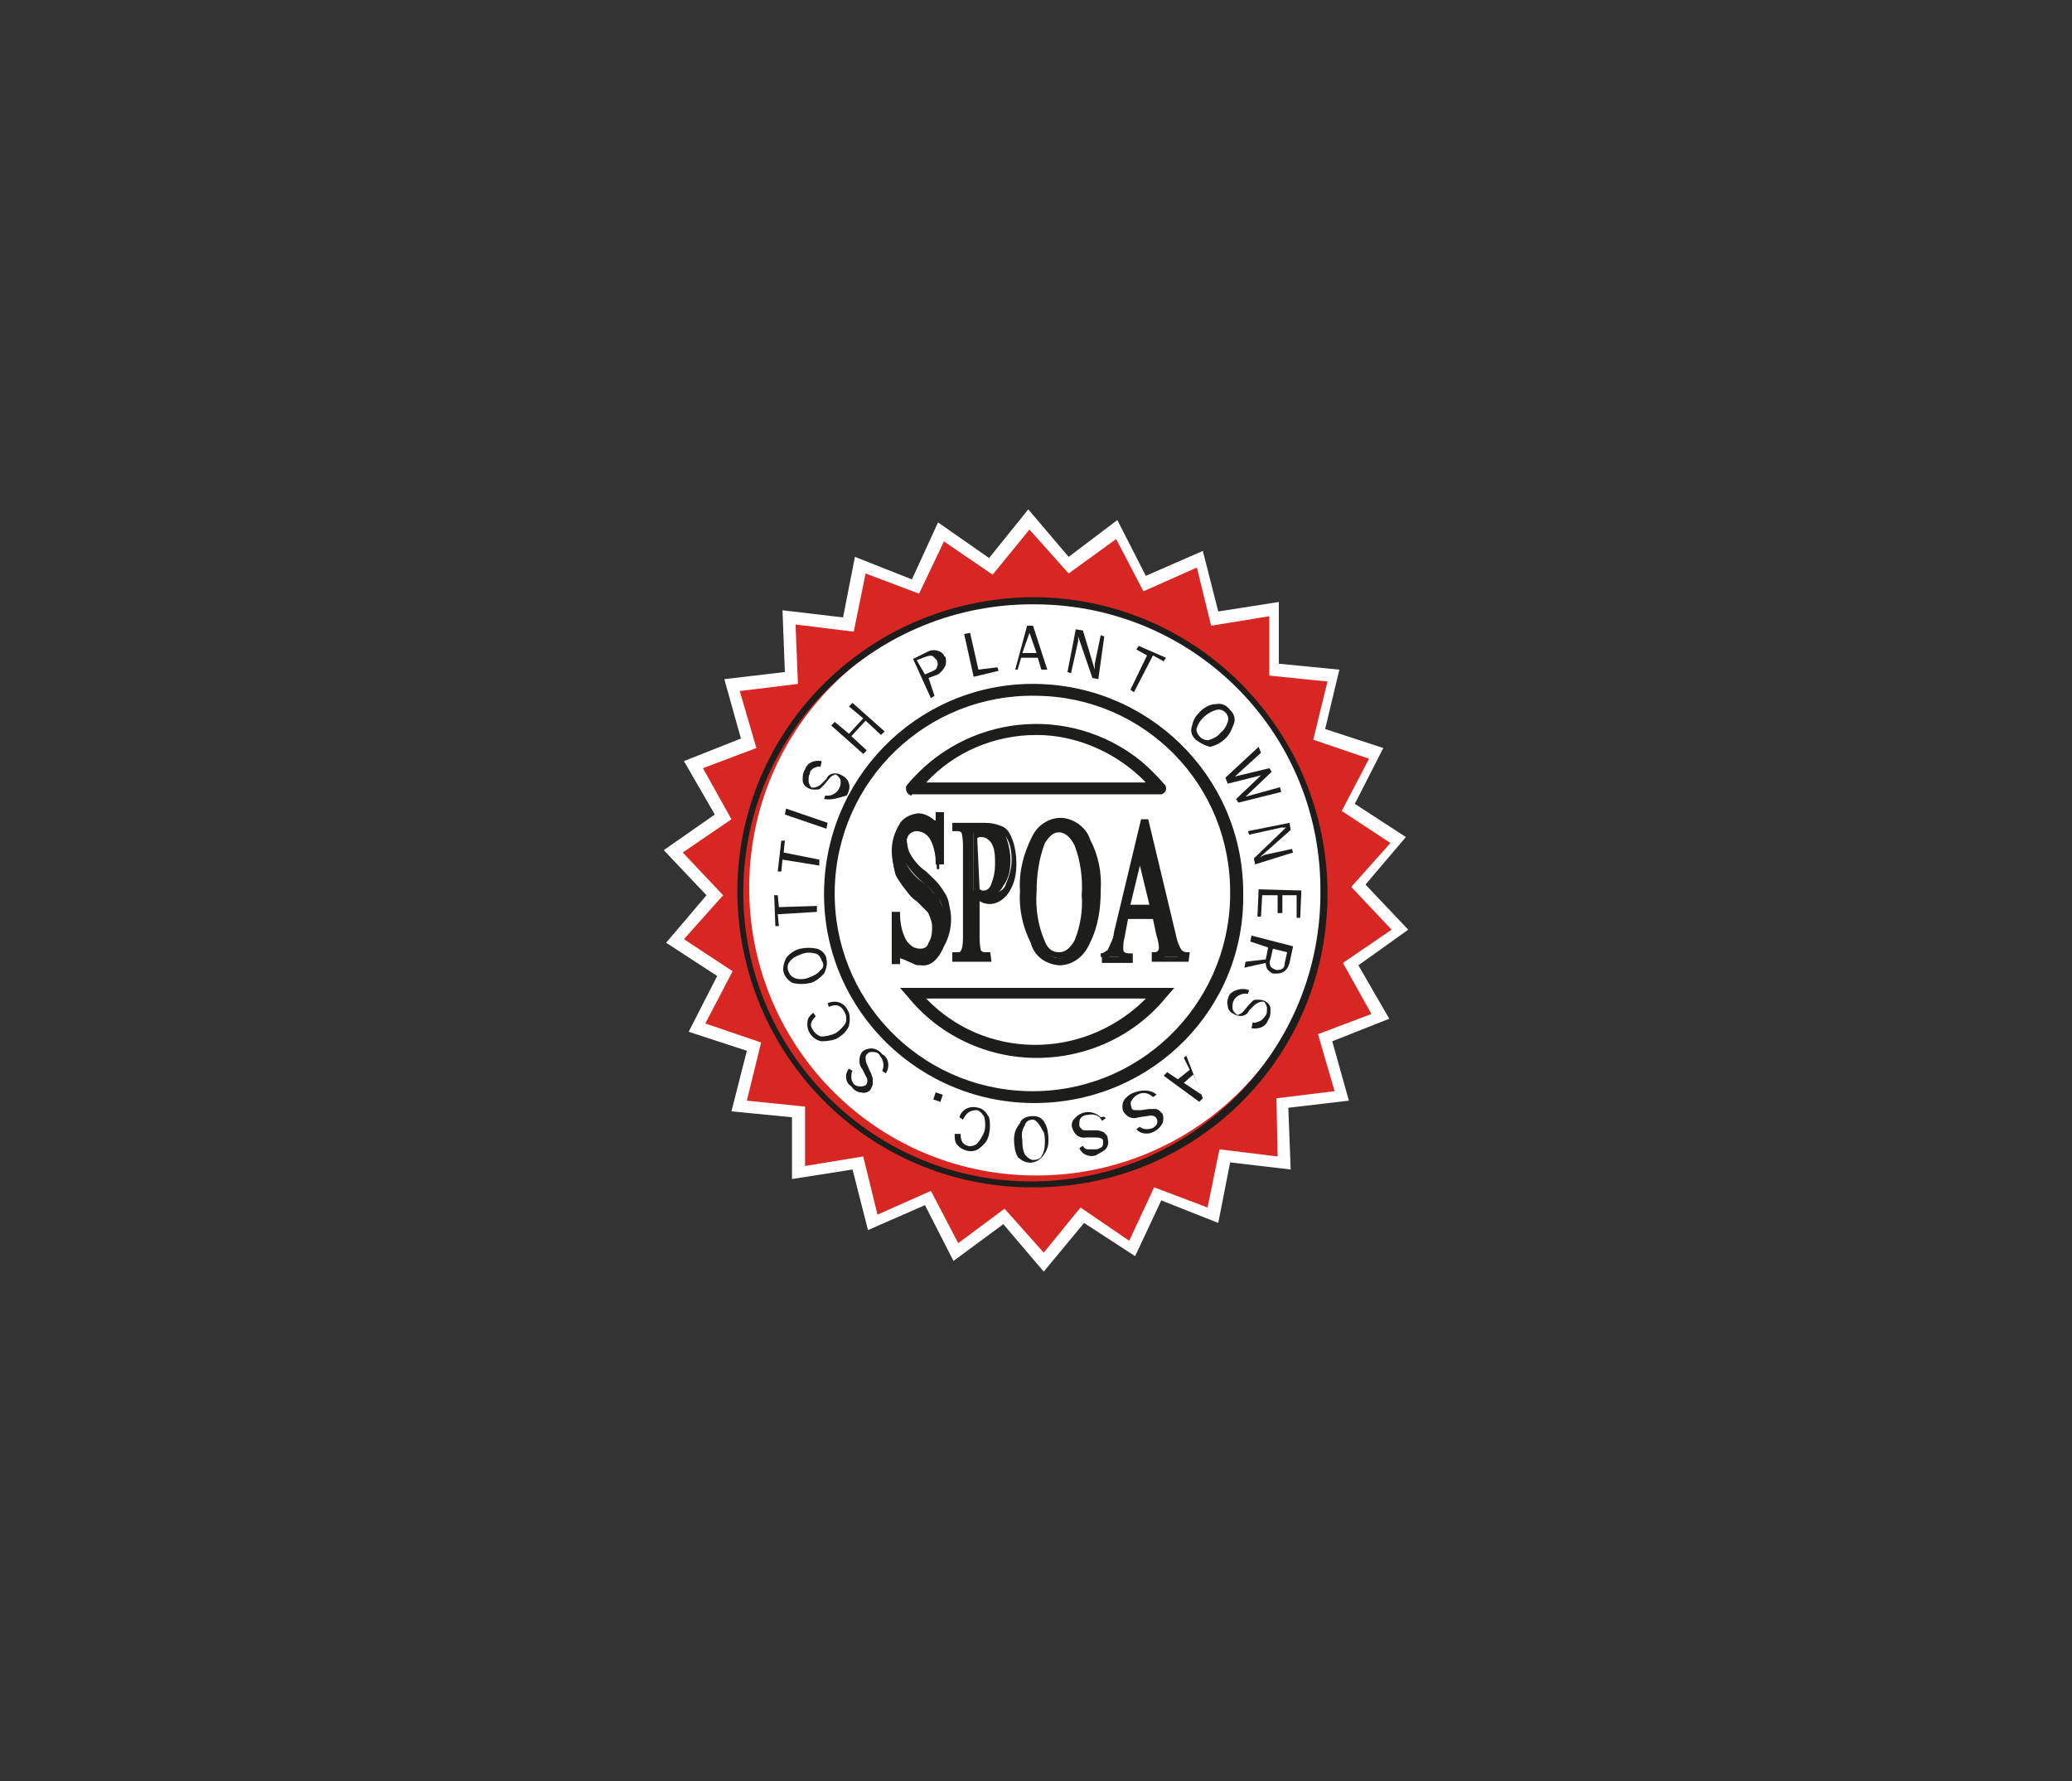 <?xml version="1.0" encoding="utf-8"?>
<!-- Generator: Adobe Illustrator 23.0.6, SVG Export Plug-In . SVG Version: 6.00 Build 0)  -->
<svg version="1.1" id="Layer_1" xmlns="http://www.w3.org/2000/svg" xmlns:xlink="http://www.w3.org/1999/xlink" x="0px" y="0px"
	 viewBox="0 0 174.5 150" style="enable-background:new 0 0 174.5 150;" xml:space="preserve">
<rect x="0" y="0" width="174.5" height="150" fill="#333333" stroke="none"/>
<style type="text/css">
	.st0{fill:#D82623;}
	.st1{fill:#FFFFFF;}
	.st2{fill:#1D1D1B;}
</style>
<g>
	<polyline class="st0" points="83.6,47.8 86.8,43.9 90.1,47.7 94.2,44.6 96.5,49.1 101.2,47.1 102.3,52.2 107.3,51.3 107.3,56.5 
		112.4,56.9 111.2,61.8 116,63.5 113.5,68 117.8,70.8 114.4,74.6 117.9,78.3 113.9,81.2 116.3,85.6 111.7,87.5 112.9,92.3 108,92.9 
		108.2,98.1 103.1,97.5 102.1,102.5 97.4,100.6 95.2,105.3 91.1,102.4 87.9,106.3 84.6,102.5 80.5,105.5 78.2,101 73.6,103 
		72.4,98.1 67.4,98.9 67.4,93.7 62.4,93.3 63.7,88.3 58.9,86.6 61.2,82.2 56.9,79.4 60.3,75.6 56.8,71.8 61,68.9 58.4,64.5 
		63.2,62.8 61.8,57.9 66.8,57.2 66.6,52 71.6,52.7 72.6,47.7 77.3,49.5 79.5,44.9 	"/>
	<path class="st1" d="M87.9,107.1l-3.4-4l-4.2,3.1l-2.4-4.7l-4.8,2.1l-1.3-5.1l-5.1,0.8v-5.2l-5.1-0.5l1.3-5.1L58,86.9l2.4-4.7
		l-4.3-2.8l3.4-4l-3.6-3.8l4.3-3l-2.6-4.5l4.8-1.9l-1.4-5l5.1-0.6l-0.2-5.2L71,52l1-5.1l4.8,1.9L79,44l4.3,3l3.3-4.1l3.4,4l4.1-3.1
		l2.4,4.7l4.8-2.1l1.3,5.1l5.1-0.8v5.2l5.1,0.5l-1.2,5l4.9,1.6l-2.4,4.7l4.3,2.8l-3.4,4l3.6,3.8l-4.2,3l2.6,4.5l-4.8,1.9l1.4,5
		l-5.1,0.6l0.2,5.2l-5.1-0.6l-1,5.1l-4.8-1.9l-2.2,4.7l-4.3-2.8L87.9,107.1z M84.6,101.8l3.3,3.7l3.1-3.8l4.1,2.8l2.1-4.5l4.5,1.7
		l1-4.9l4.9,0.6l-0.1-4.9l4.9-0.6l-1.4-4.8l4.5-1.7l-2.4-4.3l4.1-2.8l-3.4-3.6l3.3-3.7l-4.1-2.7l2.3-4.4l-4.7-1.6l1.2-4.9l-4.9-0.5
		v-5l-4.9,0.8l-1.2-4.9l-4.5,2L94,45.4l-4,2.9l-3.3-3.7l-3.1,3.8l-4.1-2.8L77.4,50l-4.5-1.7l-1,4.9L67,52.6l0.2,5l-4.9,0.6l1.4,4.8
		l-4.5,1.7l2.4,4.3l-4.1,2.8l3.4,3.6l-3.3,3.7l4.1,2.7l-2.3,4.4l4.7,1.6l-1.2,4.9l4.9,0.5v5l4.9-0.8l1.2,4.9l4.5-2l2.3,4.4
		L84.6,101.8z"/>
	<path class="st1" d="M111.5,75.2c-0.2,13.4-11.2,24-24.6,23.8c-13.4-0.2-24-11.2-23.8-24.6c0.2-13.3,11-23.8,24.1-23.8
		C100.8,50.8,111.7,61.7,111.5,75.2L111.5,75.2"/>
	<path class="st2" d="M87.3,100c-13.7,0.2-24.9-10.7-25.2-24.5c-0.2-13.7,10.7-24.9,24.5-25.2c13.7-0.2,24.9,10.7,25.2,24.5
		c0,0.1,0,0.2,0,0.3C111.9,88.9,100.9,99.9,87.3,100z M87.3,50.9c-13.4-0.2-24.5,10.5-24.7,23.9c-0.2,13.4,10.5,24.5,23.9,24.7
		S111,89,111.2,75.6c0-0.1,0-0.2,0-0.3C111.4,61.9,100.7,51,87.3,50.9z"/>
	<path class="st2" d="M87.3,92.9c-9.8,0.1-17.8-7.7-17.9-17.4c-0.1-9.8,7.7-17.8,17.4-17.9c9.8-0.1,17.8,7.7,17.9,17.4
		c0,0.1,0,0.2,0,0.2C104.9,84.9,97.1,92.8,87.3,92.9z M87.3,58.6c-9.2-0.2-16.8,7.1-17,16.3s7.1,16.8,16.3,17s16.8-7.1,17-16.3
		c0-0.1,0-0.2,0-0.3C103.7,66.1,96.4,58.7,87.3,58.6z"/>
	<path class="st2" d="M76.8,67c-0.2,0-0.5-0.2-0.5-0.6c0-0.1,0-0.2,0.1-0.3c4.9-5.9,13.6-6.9,19.7-2c0.7,0.6,1.4,1.3,2,2
		c0.2,0.2,0.1,0.6-0.1,0.7c-0.1,0.1-0.2,0.1-0.3,0.1H76.8V67z M87.3,61.9c-3.5,0-6.9,1.4-9.3,4h18.5C94.2,63.5,90.8,61.9,87.3,61.9
		L87.3,61.9z"/>
	<path class="st2" d="M87.3,89.1c-4.2,0-8.2-1.9-10.8-5.1l-0.7-0.8h23.1L98.2,84C95.6,87.2,91.6,89.1,87.3,89.1z M78,84.1
		c4.9,5.1,13,5.2,18.2,0.3c0.1-0.1,0.2-0.2,0.3-0.3H78z"/>
	<path class="st2" d="M74.6,90.4l-0.3-0.2c0.2-0.5,0.1-0.9-0.2-1.3c-0.1-0.2-0.3-0.3-0.6-0.3s-0.3,0-0.5,0.2
		c-0.1,0.1-0.1,0.2-0.1,0.3s0,0.3,0.1,0.5l0.3,0.7c0.1,0.1,0.1,0.3,0.2,0.5c0,0.1,0,0.3,0,0.5c0,0.1-0.1,0.3-0.2,0.5
		c-0.2,0.2-0.5,0.3-0.8,0.2c-0.3,0-0.6-0.2-0.8-0.5c-0.5-0.3-0.6-1-0.2-1.5l0.3,0.2c-0.1,0.1-0.1,0.3-0.1,0.6c0,0.2,0.1,0.3,0.2,0.5
		c0.1,0.1,0.3,0.2,0.5,0.2s0.3,0,0.5-0.1c0.2-0.2,0.2-0.5,0-0.8L72.6,90c-0.3-0.3-0.3-1,0-1.4c0.2-0.2,0.5-0.3,0.8-0.3
		s0.7,0.2,0.9,0.5C74.8,89,75,89.8,74.6,90.4z"/>
	<path class="st2" d="M69.8,84.8l-0.1-0.3c0.6-0.3,1.4-0.1,1.7,0.6c0.2,0.3,0.2,0.8,0.1,1.3c-0.2,0.5-0.6,0.8-0.9,1
		c-0.3,0.2-0.9,0.3-1.4,0.3c-0.7-0.1-1.3-0.8-1.2-1.6c0-0.3,0.2-0.6,0.5-0.8l0.2,0.3c-0.5,0.5-0.5,0.8-0.2,1.2
		c0.1,0.2,0.5,0.5,0.7,0.5c0.3,0,0.8-0.1,1.2-0.3c0.3-0.2,0.6-0.5,0.8-0.8c0.1-0.2,0.1-0.6,0-0.8C70.9,84.7,70.5,84.5,69.8,84.8z"/>
	<path class="st2" d="M69.6,80.8c0.1,0.3,0,0.8-0.2,1.2c-0.3,0.3-0.7,0.7-1.2,0.8s-0.9,0.1-1.4,0c-0.3-0.1-0.7-0.5-0.8-0.9
		c-0.1-0.3,0-0.8,0.2-1.2c0.2-0.3,0.7-0.7,1.2-0.8s0.9-0.1,1.4,0C69.2,80,69.6,80.4,69.6,80.8z M69.2,80.9c-0.1-0.3-0.3-0.6-0.6-0.6
		c-0.3-0.1-0.8-0.1-1.2,0.1c-0.3,0.1-0.7,0.3-0.9,0.6c-0.2,0.2-0.2,0.6-0.1,0.8c0.1,0.3,0.3,0.5,0.6,0.6c0.3,0.1,0.8,0.1,1.2-0.1
		c0.3-0.1,0.7-0.3,0.9-0.6C69.4,81.5,69.4,81.2,69.2,80.9L69.2,80.9z"/>
	<path class="st2" d="M68.8,76.3v0.5L65.5,77l0.1,1h-0.3l-0.1-2.6h0.3l0.1,1L68.8,76.3z"/>
	<path class="st2" d="M69,72.4v0.5l-3.1-0.5l-0.1,1h-0.3l0.3-2.6h0.3l-0.1,1L69,72.4z"/>
	<path class="st2" d="M69.7,69.3l-0.1,0.5l-3.5-1.2l0.1-0.5L69.7,69.3z"/>
	<path class="st2" d="M69.4,67.3l0.1-0.3c0.6,0.1,1.2-0.3,1.3-1c0-0.1,0-0.1,0-0.2c0-0.2-0.1-0.3-0.3-0.5c-0.1-0.1-0.2-0.1-0.3,0
		c-0.1,0-0.2,0.1-0.3,0.2l-0.5,0.6c-0.1,0.1-0.2,0.2-0.3,0.3c-0.1,0.1-0.2,0.1-0.5,0.1c-0.1,0-0.3,0-0.5-0.1
		c-0.2-0.1-0.5-0.3-0.5-0.7c0-0.3,0-0.6,0.2-0.9c0.2-0.6,0.8-0.8,1.4-0.7l-0.1,0.5c-0.2-0.1-0.3,0-0.6,0.1c-0.1,0.1-0.3,0.2-0.3,0.5
		c-0.1,0.1-0.1,0.3-0.1,0.6c0,0.2,0.1,0.3,0.2,0.5c0.2,0.1,0.5,0,0.8-0.2l0.5-0.5c0.2-0.5,0.8-0.6,1.3-0.3c0.2,0.1,0.5,0.3,0.6,0.7
		c0.1,0.3,0,0.7-0.2,1C70.6,67.2,70.1,67.4,69.4,67.3z"/>
	<path class="st2" d="M74.5,61.6l-0.3,0.3l-1.3-1.2L71.7,62l1.3,1.2l-0.3,0.3L70,61.1l0.3-0.3l1.2,1l1.2-1.3l-1.2-1l0.3-0.3
		L74.5,61.6z"/>
	<path class="st2" d="M78.7,58.6l-0.3,0.2l-1.5-3.3l1.2-0.6c0.5-0.3,1.2-0.1,1.4,0.3c0,0,0,0.1,0.1,0.1c0.1,0.2,0.1,0.6,0,0.8
		s-0.3,0.5-0.6,0.7l-0.8,0.3L78.7,58.6z M77.9,56.8l0.7-0.3c0.2-0.1,0.3-0.2,0.3-0.3c0.1-0.2,0.1-0.3,0-0.6
		c-0.1-0.1-0.2-0.2-0.3-0.3s-0.3-0.1-0.6,0l-0.8,0.3L77.9,56.8z"/>
	<path class="st2" d="M84,56.2l0.1,0.3L82,57l-0.8-3.6l0.5-0.1l0.7,3.1L84,56.2z"/>
	<path class="st2" d="M88.2,56.4h-0.5l-0.3-1H86l-0.3,1h-0.2l1-3.7H87L88.2,56.4z M87.3,55l-0.6-1.7L86.1,55H87.3z"/>
	<path class="st2" d="M92.5,57.2L92,57.1l-1.2-3.5v0.2c0,0.1,0,0.1,0,0.2l-0.6,2.7l-0.3-0.1l0.7-3.6l0.6,0.1l1,3.3v-0.3v-0.2
		l0.5-2.4l0.3,0.1L92.5,57.2z"/>
	<path class="st2" d="M95.5,58.3l-0.3-0.2l1.4-2.9l-0.9-0.5l0.2-0.3l2.3,1L98,55.7l-0.9-0.5L95.5,58.3z"/>
	<path class="st2" d="M100.7,62.3c-0.3-0.3-0.5-0.7-0.3-1.2c0.1-0.5,0.3-0.8,0.7-1.2c0.3-0.3,0.8-0.6,1.3-0.6
		c0.5-0.1,0.9,0.1,1.2,0.5c0.3,0.3,0.5,0.7,0.3,1.2s-0.3,0.8-0.7,1.2c-0.3,0.3-0.8,0.6-1.3,0.7C101.5,62.8,101.1,62.6,100.7,62.3z
		 M101.1,62.1c0.2,0.2,0.6,0.3,0.8,0.2c0.3-0.1,0.7-0.3,0.9-0.6c0.3-0.2,0.5-0.6,0.6-0.9s0-0.6-0.2-0.8s-0.5-0.3-0.8-0.2
		c-0.7,0.2-1.4,0.8-1.6,1.5C100.7,61.5,100.8,61.8,101.1,62.1L101.1,62.1z"/>
	<path class="st2" d="M107.9,66.7l-3.6,0.9l-0.2-0.3l2.1-2l-2.8,0.7l-0.2-0.5l2.8-2.6l0.2,0.5l-2.2,2l2.9-0.7l0.2,0.3l-2.2,2.1
		l2.9-0.8L107.9,66.7z"/>
	<path class="st2" d="M105.7,72.8l-0.1-0.5l2.7-2.6h-0.2h-0.2l-2.7,0.6l-0.1-0.3l3.5-0.7l0.1,0.6l-2.6,2.3l0.2-0.1l0.2-0.1l2.3-0.5
		l0.1,0.3L105.7,72.8z"/>
	<path class="st2" d="M106.2,77.2h-0.3l0.1-2.3l3.6,0.1l-0.1,2.3h-0.3v-1.9H108v1.5h-0.4v-1.5h-1.3L106.2,77.2z"/>
	<path class="st2" d="M104.8,81.5l0.1-0.5l1.7-0.2l0.2-1l-1.5-0.5l0.1-0.5l3.5,0.9l-0.3,1.4c-0.1,0.3-0.2,0.6-0.6,0.8
		c-0.2,0.1-0.5,0.1-0.7,0.1s-0.3-0.1-0.5-0.3c-0.1-0.1-0.2-0.3-0.2-0.6L104.8,81.5z M107.2,79.9l-0.2,0.9c-0.1,0.2-0.1,0.3,0,0.6
		c0.1,0.1,0.2,0.2,0.5,0.3c0.1,0,0.3,0,0.5-0.1c0.1-0.1,0.2-0.2,0.2-0.5l0.2-0.9L107.2,79.9z"/>
	<path class="st2" d="M105.2,83.4l-0.1,0.3c-0.6-0.1-1.3,0.3-1.3,1c0,0.1,0,0.1,0,0.2c0,0.2,0.1,0.3,0.3,0.5c0.1,0.1,0.2,0.1,0.3,0
		c0.1,0,0.2-0.1,0.3-0.2l0.5-0.6c0.1-0.1,0.2-0.2,0.3-0.3s0.2-0.1,0.5-0.1c0.1,0,0.3,0,0.5,0.1c0.2,0.1,0.5,0.3,0.5,0.7
		s0,0.6-0.2,0.9c-0.2,0.6-0.8,0.8-1.4,0.7l0.1-0.5c0.2,0.1,0.3,0,0.6-0.1c0.2-0.1,0.3-0.2,0.5-0.5c0.1-0.1,0.1-0.3,0.1-0.6
		c0-0.2-0.1-0.3-0.2-0.5c-0.2-0.1-0.5,0-0.8,0.2l-0.5,0.5c-0.2,0.5-0.8,0.6-1.3,0.3c-0.2-0.1-0.5-0.3-0.5-0.7c-0.1-0.3,0-0.7,0.2-1
		C103.8,83.5,104.5,83.1,105.2,83.4z"/>
	<path class="st2" d="M98,90.6l0.3-0.3l0.9,0.6l1-0.8l-0.5-1l0.2-0.2l1.4,3.6l-0.3,0.3L98,90.6z M99.7,91.2l1.5,1l-0.7-1.7
		L99.7,91.2z"/>
	<path class="st2" d="M97.4,92.2l-0.3,0.2c-0.3-0.3-0.8-0.5-1.3-0.2c-0.2,0.1-0.3,0.2-0.5,0.5c-0.1,0.1-0.1,0.3,0,0.6
		c0,0.1,0.1,0.2,0.3,0.2c0.1,0,0.2,0,0.5,0l0.7-0.1c0.1,0,0.3,0,0.5,0s0.2,0.1,0.3,0.1c0.1,0.1,0.2,0.2,0.3,0.3
		c0.1,0.2,0.1,0.6,0,0.8s-0.3,0.5-0.7,0.7c-0.5,0.3-1.2,0.2-1.5-0.2l0.3-0.2c0.1,0.1,0.3,0.2,0.5,0.2s0.3,0,0.6-0.1
		c0.1-0.1,0.3-0.2,0.3-0.3c0.1-0.1,0.1-0.3,0-0.5s-0.3-0.3-0.8-0.2l-0.7,0.1c-0.5,0.2-1,0-1.3-0.5c-0.1-0.2-0.1-0.6,0-0.8
		c0.1-0.3,0.5-0.6,0.7-0.7C96.2,91.7,97,91.8,97.4,92.2z"/>
	<path class="st2" d="M93.1,94.2l-0.3,0.2c-0.2-0.5-0.7-0.6-1.2-0.5c-0.2,0-0.5,0.1-0.6,0.3c-0.1,0.1-0.1,0.3-0.1,0.6
		c0,0.1,0.1,0.2,0.2,0.3c0.1,0.1,0.2,0.1,0.5,0.1h0.7c0.1,0,0.3,0,0.5,0.1c0.1,0,0.2,0.1,0.3,0.2c0.1,0.1,0.2,0.2,0.2,0.5
		c0.1,0.2,0,0.6-0.2,0.8s-0.5,0.3-0.8,0.5c-0.6,0.2-1.2-0.1-1.4-0.6l0.3-0.2c0.1,0.2,0.2,0.3,0.5,0.3c0.2,0,0.3,0,0.6,0
		c0.2,0,0.3-0.1,0.5-0.2c0.1-0.1,0.1-0.3,0.1-0.5s-0.2-0.3-0.7-0.3h-0.7c-0.6,0.1-1-0.2-1.2-0.8c-0.1-0.3,0-0.6,0.2-0.8
		c0.6-0.7,1.6-0.7,2.2-0.1C93,94,93.1,94.1,93.1,94.2L93.1,94.2z"/>
	<path class="st2" d="M87,94c0.5,0,0.8,0.2,1,0.6c0.2,0.3,0.3,0.9,0.3,1.4s-0.1,0.9-0.5,1.4c-0.5,0.6-1.3,0.7-1.9,0.2
		c-0.1-0.1-0.2-0.1-0.2-0.2c-0.2-0.3-0.3-0.9-0.3-1.4s0.1-0.9,0.5-1.4C86,94.2,86.5,94,87,94z M87,94.3c-0.3,0-0.6,0.1-0.7,0.5
		c-0.2,0.3-0.3,0.7-0.2,1.2c0,0.3,0,0.8,0.2,1.2c0.1,0.2,0.5,0.5,0.7,0.5c0.3,0,0.6-0.1,0.7-0.3c0.2-0.3,0.3-0.7,0.3-1.2
		c0-0.3,0-0.8-0.2-1C87.5,94.6,87.2,94.3,87,94.3L87,94.3z"/>
	<path class="st2" d="M81.1,94.3l-0.3-0.2c0.2-0.7,0.9-1,1.6-0.8c0.5,0.1,0.7,0.5,0.9,0.8c0.1,0.5,0.1,0.9,0,1.4s-0.3,0.8-0.8,1.2
		c-0.6,0.5-1.5,0.2-1.9-0.3c-0.2-0.2-0.2-0.6-0.2-0.9h0.5c0,0.6,0.2,0.9,0.6,1c0.2,0.1,0.6,0,0.8-0.2s0.5-0.7,0.6-1s0.1-0.8,0-1.2
		c-0.1-0.2-0.3-0.5-0.6-0.6C81.7,93.5,81.4,93.7,81.1,94.3z"/>
	<path class="st2" d="M78.6,92.6l0.2-0.6l0.6,0.2l-0.2,0.6L78.6,92.6z"/>
	<path class="st2" d="M79.1,69.2v4h-0.2c0-0.6-0.1-1.2-0.3-1.9c-0.1-0.3-0.3-0.8-0.6-1c-0.2-0.2-0.6-0.3-0.8-0.3
		c-0.3,0-0.7,0.2-0.8,0.6c-0.2,0.3-0.3,0.7-0.3,1.2c0,0.3,0.1,0.7,0.2,0.9c0.3,0.6,0.8,1.2,1.4,1.6c0.5,0.3,0.8,0.8,1.3,1.3
		c0.2,0.3,0.3,0.7,0.5,1c0.1,0.5,0.2,0.8,0.2,1.3c0,0.8-0.2,1.5-0.6,2.2c-0.2,0.6-0.8,0.9-1.5,0.9c-0.2,0-0.3,0-0.6-0.1
		c-0.2-0.1-0.5-0.2-0.6-0.3c-0.2-0.1-0.3-0.2-0.6-0.2c-0.1,0-0.1,0-0.2,0.1c-0.1,0.1-0.1,0.3-0.1,0.5h-0.2v-3.8h0.2
		c0,0.6,0.1,1.3,0.3,1.9c0.1,0.3,0.3,0.7,0.7,1c0.2,0.2,0.6,0.3,0.9,0.3s0.8-0.2,0.9-0.6c0.2-0.3,0.3-0.8,0.3-1.3
		c0-0.2,0-0.6-0.1-0.8c-0.1-0.2-0.2-0.6-0.3-0.8c-0.3-0.3-0.7-0.7-1-1c-0.5-0.3-0.8-0.8-1.2-1.3c-0.2-0.3-0.5-0.7-0.6-1
		c-0.1-0.5-0.2-0.8-0.2-1.3c0-0.7,0.1-1.5,0.6-2.1c0.2-0.6,0.8-0.8,1.4-0.9c0.3,0,0.8,0.2,1.2,0.5c0.1,0.1,0.2,0.2,0.3,0.2
		s0.1,0,0.2-0.1c0.1-0.1,0.1-0.3,0.1-0.5L79.1,69.2z"/>
	<path class="st2" d="M82.2,75.5v3.3c0,0.5,0,0.9,0.1,1.3c0.1,0.2,0.3,0.3,0.6,0.3h0.2v0.3h-2.8v-0.3h0.2c0.2,0,0.6-0.2,0.6-0.5
		c0.1-0.3,0.1-0.8,0.1-1.3v-7.3c0-0.5,0-0.9-0.1-1.3c-0.1-0.2-0.3-0.3-0.6-0.3h-0.2v-0.3h2.3c0.5,0,0.9,0.1,1.4,0.3
		c0.3,0.2,0.7,0.6,0.8,1c0.2,0.6,0.3,1.2,0.3,1.7c0,0.8-0.1,1.5-0.6,2.2c-0.3,0.6-0.8,0.9-1.5,0.9c-0.1,0-0.3,0-0.5-0.1
		C82.6,75.7,82.4,75.6,82.2,75.5z M82.2,75l0.4,0.1c0.1,0,0.2,0,0.3,0c0.3,0,0.6-0.2,0.8-0.7c0.2-0.6,0.3-1.2,0.3-1.7s0-0.9-0.2-1.4
		c-0.1-0.3-0.2-0.7-0.5-0.9c-0.2-0.2-0.5-0.3-0.7-0.3s-0.5,0.1-0.6,0.1V75H82.2z"/>
	<path class="st2" d="M89.3,69.2c0.8,0,1.6,0.6,2.2,1.6c0.7,1.3,0.9,2.8,0.9,4.2c0,1.5-0.2,2.9-0.9,4.3c-0.3,0.9-1.3,1.6-2.3,1.7
		c-1-0.1-1.9-0.7-2.2-1.6c-0.7-1.3-0.9-2.8-0.9-4.3c-0.1-1.5,0.3-3,1-4.4C87.4,69.9,88.4,69.3,89.3,69.2z M89.2,69.9
		c-0.6,0-1,0.3-1.4,1.2c-0.5,1.3-0.7,2.7-0.7,4.1c-0.1,1.5,0.1,2.9,0.7,4.3c0.3,0.8,0.8,1.2,1.4,1.2c0.6,0,1-0.5,1.5-1.3
		c0.5-1.3,0.7-2.6,0.6-4c0.1-1.5-0.1-2.9-0.7-4.3C90.4,70.3,89.9,69.9,89.2,69.9L89.2,69.9z"/>
	<path class="st2" d="M97.3,77h-2.6l-0.5,1.7c-0.1,0.3-0.1,0.7-0.1,0.9c0,0.1,0,0.3,0.1,0.5s0.3,0.2,0.6,0.2v0.3h-2.1v-0.3
		c0.2,0,0.3-0.1,0.6-0.3c0.2-0.5,0.5-1,0.6-1.6l2.3-9.3h0.1l2.3,9.4c0.1,0.5,0.2,1,0.5,1.5c0.1,0.2,0.3,0.3,0.6,0.3v0.3h-2.6v-0.3
		c0.2,0,0.3-0.1,0.6-0.2c0.1-0.1,0.1-0.3,0.1-0.5c0-0.3-0.1-0.8-0.2-1.2L97.3,77z M97.2,76.4L96,71.9l-1.2,4.5H97.2z"/>
	<path class="st2" d="M77.6,81.3c-0.2,0-0.5,0-0.6-0.1c-0.2-0.1-0.5-0.2-0.7-0.3c-0.1-0.1-0.3-0.1-0.5-0.2c0,0.1,0,0.2,0,0.3v0.2
		h-0.7v-4.4h0.7V77c0,0.6,0.1,1.2,0.3,1.7c0.1,0.3,0.3,0.7,0.6,0.9c0.2,0.2,0.5,0.3,0.8,0.3s0.6-0.1,0.7-0.5
		c0.2-0.3,0.3-0.7,0.3-1.2c0-0.2,0-0.5-0.1-0.8c-0.1-0.2-0.2-0.5-0.3-0.7c-0.3-0.3-0.7-0.7-1-1c-0.5-0.5-0.8-0.8-1.2-1.4
		c-0.2-0.3-0.5-0.7-0.6-1.2s-0.2-0.9-0.2-1.4c0-0.8,0.2-1.5,0.6-2.2c0.3-0.6,0.9-0.9,1.6-1c0.5,0,0.9,0.2,1.3,0.5
		c0.1,0.1,0.1,0.1,0.2,0.1c0,0,0-0.1,0-0.5v-0.2h0.7v4.4h-0.7v-0.2c0-0.6-0.1-1.2-0.3-1.7c-0.1-0.3-0.3-0.7-0.6-0.9
		c-0.1-0.2-0.5-0.3-0.7-0.3c-0.1,0-0.3,0-0.6,0.3c-0.2,0.3-0.3,0.7-0.2,1c0,0.2,0.1,0.6,0.2,0.8c0.3,0.6,0.8,1.2,1.4,1.6
		c0.5,0.5,0.9,0.8,1.3,1.4c0.2,0.3,0.5,0.7,0.6,1.2s0.2,0.9,0.2,1.4c0,0.8-0.2,1.6-0.6,2.3C79,80.9,78.3,81.4,77.6,81.3z M75.9,80.1
		c0.2,0,0.5,0.1,0.7,0.3c0.2,0.1,0.3,0.2,0.6,0.2c0.1,0,0.3,0.1,0.5,0.1c0.6,0,1-0.3,1.3-0.8c0.3-0.6,0.6-1.4,0.6-2.1
		c0-0.5-0.1-0.8-0.2-1.3c-0.1-0.3-0.2-0.7-0.5-0.9c-0.3-0.5-0.7-0.9-1.2-1.3c-0.6-0.5-1-1-1.5-1.7c-0.1-0.3-0.2-0.7-0.2-1
		c0-0.5,0.1-0.9,0.3-1.4c0.2-0.3,0.6-0.7,1-0.7c0.3,0,0.8,0.2,1,0.5c0.3,0.3,0.6,0.7,0.7,1.2V70c-0.2,0.1-0.3,0.1-0.8-0.2
		c-0.2-0.2-0.6-0.3-0.9-0.3c-0.5,0-0.9,0.3-1.2,0.8c-0.3,0.6-0.5,1.3-0.5,2c0,0.3,0.1,0.8,0.2,1.2c0.1,0.3,0.2,0.7,0.5,1
		c0.3,0.5,0.7,0.9,1.2,1.3c0.3,0.3,0.7,0.7,1,1c0.2,0.2,0.3,0.6,0.5,0.9c0.1,0.3,0.1,0.6,0.1,0.9c0,0.5-0.1,1-0.3,1.4
		c-0.2,0.5-0.7,0.7-1.2,0.7s-0.8-0.1-1.2-0.5c-0.3-0.3-0.6-0.7-0.7-1.2v1.2C75.8,80.2,75.8,80.2,75.9,80.1L75.9,80.1z"/>
	<path class="st2" d="M83.5,81h-3.3v-0.8h0.5c0.1,0,0.2,0,0.3-0.3s0.1-0.8,0.1-1.2v-7.3c0-0.3,0-0.8-0.1-1.2c0-0.1-0.2-0.2-0.3-0.2
		h-0.5v-0.7h2.7c0.6,0,1,0.1,1.5,0.3c0.5,0.2,0.7,0.7,0.9,1.2c0.2,0.6,0.3,1.3,0.3,1.9c0,0.8-0.1,1.6-0.6,2.4s-1.4,1.3-2.3,0.9
		l-0.2-0.1v2.9c0,0.3,0,0.8,0.1,1.2c0,0.1,0.2,0.2,0.3,0.2h0.5L83.5,81z M81.1,80.6h1.2c-0.1-0.1-0.1-0.2-0.2-0.3
		c-0.1-0.5-0.2-0.9-0.1-1.4v-8.8l0.1-0.1c0.2-0.1,0.5-0.1,0.7-0.2c0.3,0,0.7,0.1,0.9,0.3c0.2,0.3,0.5,0.7,0.6,1
		c0.1,0.5,0.2,0.9,0.2,1.4c0,0.7-0.1,1.3-0.3,1.9c-0.2,0.5-0.6,0.8-1,0.8c0.6,0.1,1.3-0.1,1.5-0.7c0.3-0.7,0.5-1.4,0.5-2.1
		c0-0.6-0.1-1.2-0.3-1.6c-0.1-0.3-0.5-0.7-0.8-0.9c-0.3-0.2-0.8-0.3-1.3-0.2h-1.6c0.1,0.1,0.1,0.2,0.2,0.3c0.1,0.5,0.2,0.9,0.1,1.4
		v7.3c0,0.5,0,0.9-0.1,1.3C81.4,80.4,81.2,80.5,81.1,80.6L81.1,80.6z M82.5,74.9l0.2,0.1h0.2c0.2,0,0.5-0.2,0.6-0.6
		c0.2-0.5,0.3-1,0.3-1.6c0-0.5,0-0.9-0.1-1.3c-0.1-0.3-0.2-0.6-0.5-0.8c-0.1-0.1-0.3-0.2-0.6-0.2c-0.1,0-0.2,0-0.3,0.1L82.5,74.9z"
		/>
	<path class="st2" d="M89.2,81.3c-1.2-0.1-2.1-0.8-2.4-1.9c-0.7-1.4-1-2.9-0.9-4.4c-0.1-1.6,0.3-3.1,1-4.5c0.6-1.3,2.1-2,3.4-1.4
		c0.7,0.3,1.3,0.9,1.5,1.6c0.7,1.3,1,2.8,0.9,4.3c0,1.5-0.2,3-0.9,4.4C91.3,80.6,90.3,81.3,89.2,81.3z M89.3,69.5
		c-0.8,0-1.6,0.6-2,1.4c-0.7,1.3-1,2.8-1,4.3c-0.1,1.4,0.2,2.9,0.9,4.2c0.6,1,1.3,1.5,2.1,1.5s1.5-0.5,2.1-1.5
		c0.7-1.3,0.9-2.7,0.9-4.2c0-1.4-0.2-2.8-0.9-4.1C90.7,70,90,69.5,89.3,69.5z M89.2,80.7c-0.7,0-1.4-0.6-1.6-1.3
		C87,78,86.8,76.5,86.9,75c-0.1-1.4,0.1-2.9,0.7-4.2c0.2-0.7,0.9-1.3,1.6-1.3c0.8,0.1,1.4,0.6,1.6,1.3c0.6,1.4,0.8,2.9,0.7,4.4
		c0.1,1.4-0.1,2.8-0.6,4.1C90.6,80.2,90,80.7,89.2,80.7L89.2,80.7z M89.2,70.1c-0.5,0-0.8,0.3-1.2,0.9c-0.5,1.3-0.7,2.7-0.7,4.1
		c-0.1,1.4,0.1,2.8,0.7,4.2c0.3,0.7,0.7,0.9,1.2,0.9s0.9-0.3,1.3-1c0.5-1.2,0.7-2.6,0.6-3.8c0.1-1.4-0.1-2.9-0.6-4.2
		C90.1,70.4,89.6,70.1,89.2,70.1L89.2,70.1z"/>
	<path class="st2" d="M100.1,81H97v-0.8h0.2c0.1,0,0.2,0,0.3-0.1c0.1-0.1,0.1-0.2,0.1-0.3c0-0.3-0.1-0.7-0.2-1l-0.3-1.4H95L94.7,79
		c-0.1,0.3-0.1,0.6-0.1,0.9c0,0.1,0,0.2,0.1,0.3c0,0,0.1,0.1,0.5,0.1h0.2v0.8h-2.6v-0.8H93c0.2-0.1,0.3-0.2,0.3-0.2
		c0.2-0.5,0.5-1,0.5-1.5l2.3-9.6h0.6l2.3,9.6c0.1,0.5,0.2,0.9,0.5,1.4c0.1,0.1,0.2,0.2,0.5,0.2h0.2L100.1,81z M97.8,80.6h1.4
		c-0.1-0.1-0.2-0.2-0.2-0.2c-0.2-0.5-0.5-1-0.6-1.5l-2.1-8.7l-0.5,1.7h0.5l1.2,4.9h-2.9v0.1h2.9l0.5,1.9c0.1,0.3,0.2,0.8,0.2,1.3
		c0,0.2-0.1,0.5-0.2,0.6L97.8,80.6z M93.4,80.6h0.9c-0.1,0-0.1-0.1-0.1-0.1c-0.1-0.2-0.2-0.3-0.2-0.6c0,0,0-0.1,0-0.2
		c-0.1,0.2-0.2,0.5-0.3,0.7C93.6,80.5,93.5,80.5,93.4,80.6L93.4,80.6z M95.2,76.2h1.6L96,72.9L95.2,76.2z"/>
</g>
</svg>

